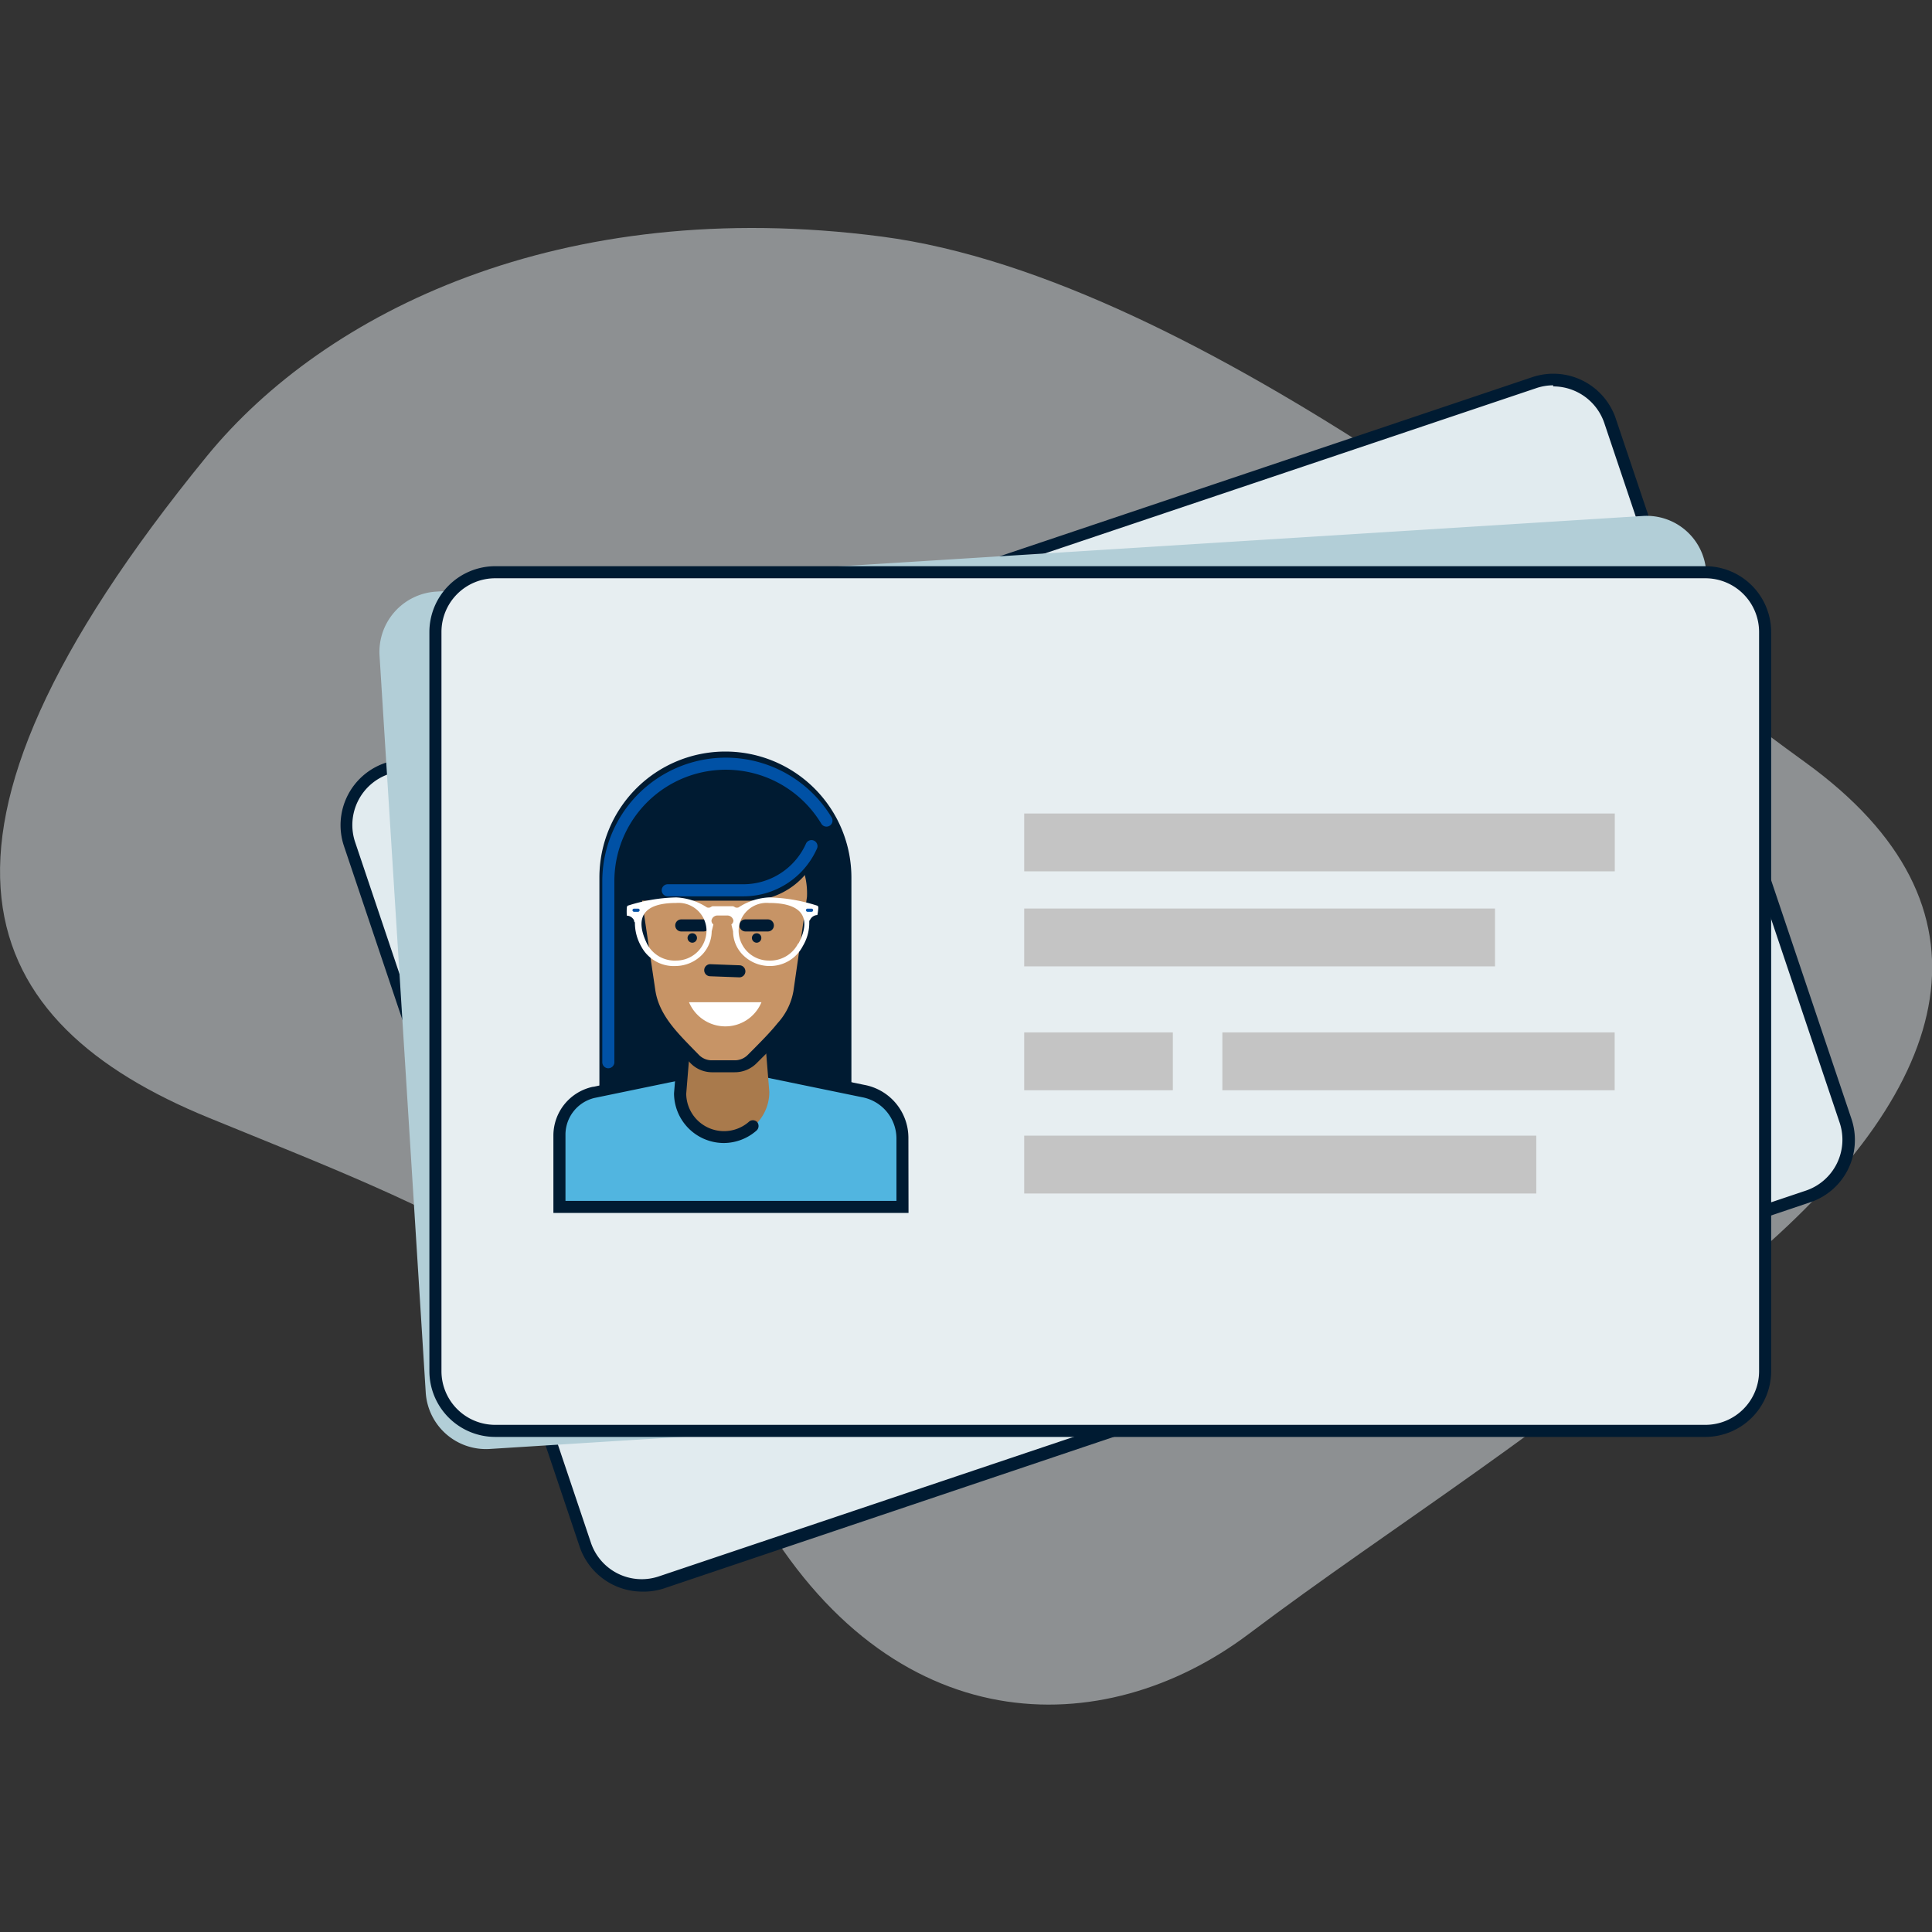 <svg xmlns="http://www.w3.org/2000/svg" viewBox="0 0 160 160"><rect x="0" y="0" width="160" height="160" fill="#333333" stroke="none"/><defs><style>.a{opacity:0.5;}.b{fill:#e7eef1;}.c{fill:#e1ebef;}.d{fill:#001b32;}.e{fill:#b2ced7;}.f{fill:#51b5e0;}.g{fill:#a97a4c;}.h{fill:#c79466;}.i{fill:#fff;}.j{fill:#0051a5;}.k{fill:#c4c4c4;}</style></defs><g class="a"><path class="b" d="M17.17,37.73C26.88,25.88,46.39,16.12,73,19.59S133,51.2,149.5,63.13,162,89.74,145,104.25s-29.47,21.94-41.56,31.05-29.63,9-40.74-10.32-26.33-24.6-45.43-32.42S-9.33,70.15,17.17,37.73Z"/></g><path class="c" d="M149.73,99.1l-95,32a5,5,0,0,1-6.27-3.13l-19.51-58a5,5,0,0,1,3.11-6.28l95-31.95a5,5,0,0,1,6.27,3.12l19.51,58A4.94,4.94,0,0,1,149.73,99.1Z"/><path class="d" d="M53.15,131.81A5.48,5.48,0,0,1,48,128.08l-19.51-58a5.44,5.44,0,0,1,3.42-6.9l95-31.95a5.46,5.46,0,0,1,6.9,3.43l19.52,58a5.49,5.49,0,0,1-.28,4.17,5.41,5.41,0,0,1-3.14,2.74l-95,32A5.46,5.46,0,0,1,53.15,131.81Zm75.48-99.9a4.37,4.37,0,0,0-1.42.24l-95,31.95a4.46,4.46,0,0,0-2.8,5.64l19.52,58a4.44,4.44,0,0,0,5.63,2.81l95-31.95A4.45,4.45,0,0,0,152.36,93L132.85,35a4.47,4.47,0,0,0-4.22-3Z"/><path class="e" d="M140.55,113.71,40.51,120a5,5,0,0,1-5.25-4.64l-3.83-61.1A5,5,0,0,1,36.06,49l100-6.27a4.94,4.94,0,0,1,5.24,4.63l3.83,61.11A5,5,0,0,1,140.55,113.71Z"/><path class="b" d="M141.24,118.53H41a5,5,0,0,1-4.94-5V52.35a5,5,0,0,1,4.94-5H141.24a5,5,0,0,1,4.94,5v61.22A5,5,0,0,1,141.24,118.53Z"/><path class="d" d="M141.24,119H41a5.46,5.46,0,0,1-5.44-5.46V52.35A5.46,5.46,0,0,1,41,46.89H141.24a5.46,5.46,0,0,1,5.44,5.46v61.22A5.46,5.46,0,0,1,141.24,119ZM41,47.89a4.45,4.45,0,0,0-4.44,4.46v61.22A4.45,4.45,0,0,0,41,118H141.24a4.45,4.45,0,0,0,4.44-4.46V52.35a4.45,4.45,0,0,0-4.44-4.46Z"/><path class="d" d="M60.07,62.24A10.43,10.43,0,0,0,49.64,72.68v24H70.51v-24A10.44,10.44,0,0,0,60.07,62.24Z"/><path class="f" d="M60,87.78h0l.25.1.19.08.18-.08.25-.1h0v.41l.4.08,10.18,2.1h0a4,4,0,0,1,3.28,3.84V100H46.33V94a3.63,3.63,0,0,1,2.89-3.55h0L59.6,88.27l.4-.08Z"/><path class="d" d="M75.24,100.45H45.83V94a4.13,4.13,0,0,1,3.29-4h.05L59.5,87.77V87l.94.37.93-.37v.74l10.18,2.1a4.46,4.46,0,0,1,3.68,4.37Zm-28.41-1H74.24V94.26a3.49,3.49,0,0,0-2.88-3.4L60.43,88.61,49.22,90.93a3.13,3.13,0,0,0-2.39,3Z"/><path class="g" d="M60,94.19a3.75,3.75,0,0,1-3.72-3.77l.52-6.35h6.4l.51,6.35A3.75,3.75,0,0,1,60,94.19Z"/><path class="d" d="M59.94,94.66a4.13,4.13,0,0,1-4.12-4.12l.51-6.14a.5.5,0,1,1,1,.08l-.5,6.1A3.13,3.13,0,0,0,62,92.92a.49.49,0,0,1,.7,0,.51.51,0,0,1-.05.71A4.13,4.13,0,0,1,59.94,94.66Z"/><path class="h" d="M60,67.87h.4c.2,0,.5,0,.85,0a9,9,0,0,1,2.58.56,5.46,5.46,0,0,1,2.48,1.88,6.63,6.63,0,0,1,1.08,4l-1.12,7.71v0A5.7,5.7,0,0,1,64.8,85c-.64.79-1.38,1.53-2,2.21l-.47.47a2,2,0,0,1-1.43.59H58.93a2,2,0,0,1-1.42-.61h0l-.48-.5c-1.43-1.46-2.93-3-3.26-5.13h0l-1.13-7.71a6.61,6.61,0,0,1,1.09-4,5.45,5.45,0,0,1,2.48-1.87,8.61,8.61,0,0,1,2.57-.56c.36,0,.66,0,.86,0H60Z"/><path class="d" d="M60.85,88.8H58.93A2.5,2.5,0,0,1,57.14,88l-.41-.43c-1.56-1.59-3.1-3.17-3.45-5.46l-1.13-7.72A7.23,7.23,0,0,1,53.32,70,5.85,5.85,0,0,1,56,68a9.29,9.29,0,0,1,2.73-.6c.38,0,.69,0,.9,0H60l.3,0c.21,0,.52,0,.9,0A8.87,8.87,0,0,1,64,68a5.8,5.8,0,0,1,2.7,2,7.17,7.17,0,0,1,1.18,4.33l-1.13,7.78a6.11,6.11,0,0,1-1.52,3.21,28.34,28.34,0,0,1-2.08,2.24l-.48.48A2.54,2.54,0,0,1,60.85,88.8ZM59.44,68.35l-.62,0a8.18,8.18,0,0,0-2.43.53,4.91,4.91,0,0,0-2.26,1.69,6.25,6.25,0,0,0-1,3.75L54.27,82c.3,2,1.73,3.43,3.11,4.85l.49.5a1.48,1.48,0,0,0,1.07.46h1.91a1.52,1.52,0,0,0,1.07-.44l.48-.48c.65-.66,1.39-1.4,2-2.16a5.28,5.28,0,0,0,1.31-2.66l1.12-7.79a6.12,6.12,0,0,0-1-3.67,4.86,4.86,0,0,0-2.26-1.7,8.45,8.45,0,0,0-2.42-.53c-.34,0-.61,0-.81,0l-.34,0-.2,0h-.38Z"/><path class="d" d="M61.24,80.94h0l-2.42-.09a.5.5,0,0,1,0-1l2.41.09a.5.5,0,0,1,0,1Z"/><path class="i" d="M57.06,83a3.27,3.27,0,0,0,3,2,3.23,3.23,0,0,0,3-2Z"/><path class="d" d="M57.33,78.07a.39.39,0,0,0,.39-.39.38.38,0,0,0-.39-.39.39.39,0,0,0-.39.39A.4.4,0,0,0,57.33,78.07Z"/><path class="d" d="M58.27,77.14H56.42a.5.5,0,0,1,0-1h1.85a.5.5,0,0,1,0,1Z"/><path class="d" d="M62.66,78.07a.39.39,0,0,0,.39-.39.38.38,0,0,0-.39-.39.39.39,0,0,0-.39.39A.4.4,0,0,0,62.66,78.07Z"/><path class="d" d="M63.59,77.14H61.73a.51.51,0,0,1-.5-.5.5.5,0,0,1,.5-.5h1.86a.5.5,0,0,1,.5.5A.5.5,0,0,1,63.59,77.14Z"/><path class="d" d="M68.17,67.21H52v7.38H62a6.17,6.17,0,0,0,6.17-6.17V67.21Z"/><path class="j" d="M50.38,88.47a.5.5,0,0,1-.5-.5V72.9a10.23,10.23,0,0,1,19-5.19.5.5,0,0,1-.86.51A9.23,9.23,0,0,0,50.88,72.9V88A.51.51,0,0,1,50.38,88.47Z"/><path class="j" d="M61.56,74.23H55.3a.5.5,0,0,1,0-1h6.26a5.69,5.69,0,0,0,5.2-3.39.5.5,0,0,1,.91.41A6.66,6.66,0,0,1,61.56,74.23Z"/><path class="i" d="M67.77,75.18c0-.17-.1-.18-.1-.18a14,14,0,0,0-4-.68,5.06,5.06,0,0,0-2.51.83.44.44,0,0,1-.26,0,1.21,1.21,0,0,0-.19-.1H59a1.21,1.21,0,0,0-.19.1.45.45,0,0,1-.26,0A5.11,5.11,0,0,0,56,74.32a14.08,14.08,0,0,0-4,.68s-.07,0-.09.18a4.89,4.89,0,0,0,0,.65.69.69,0,0,1,.6.39c0,.06,0,.11.07.17a3.94,3.94,0,0,0,.53,2A3.05,3.05,0,0,0,56,80H56a3.09,3.09,0,0,0,2.08-.87,2.84,2.84,0,0,0,.86-2l.14-.57a.4.4,0,0,1-.16-.31.5.5,0,0,1,.54-.43h.73a.51.51,0,0,1,.55.43.43.43,0,0,1-.17.31l.14.57a2.78,2.78,0,0,0,.86,2,3.11,3.11,0,0,0,2.08.87h.07a3.05,3.05,0,0,0,2.77-1.66,3.74,3.74,0,0,0,.53-2c0-.06,0-.1.07-.17a.69.69,0,0,1,.6-.39A4.14,4.14,0,0,0,67.77,75.18ZM56,79.55a2.58,2.58,0,0,1-2.43-1.42C53,76.94,52.35,74.78,56,74.78a2.32,2.32,0,0,1,2.51,2.34A2.51,2.51,0,0,1,56,79.55Zm10.1-1.42a2.6,2.6,0,0,1-2.43,1.42,2.5,2.5,0,0,1-2.5-2.43,2.32,2.32,0,0,1,2.51-2.34C67.38,74.78,66.77,76.94,66.13,78.13Z"/><path class="j" d="M52.84,75.51h-.33a.13.13,0,0,1-.13-.13.13.13,0,0,1,.13-.13h.33a.12.12,0,0,1,.13.13A.13.13,0,0,1,52.84,75.51Z"/><path class="j" d="M67.21,75.51h-.33a.13.13,0,0,1-.13-.13.12.12,0,0,1,.13-.13h.33a.13.13,0,0,1,.13.13A.13.13,0,0,1,67.21,75.51Z"/><rect class="k" x="84.82" y="67.37" width="48.91" height="4.79"/><rect class="k" x="84.82" y="75.24" width="38.99" height="4.79"/><rect class="k" x="84.82" y="94.05" width="42.41" height="4.79"/><rect class="k" x="84.82" y="85.5" width="12.31" height="4.79"/><rect class="k" x="101.23" y="85.5" width="32.49" height="4.79"/></svg>